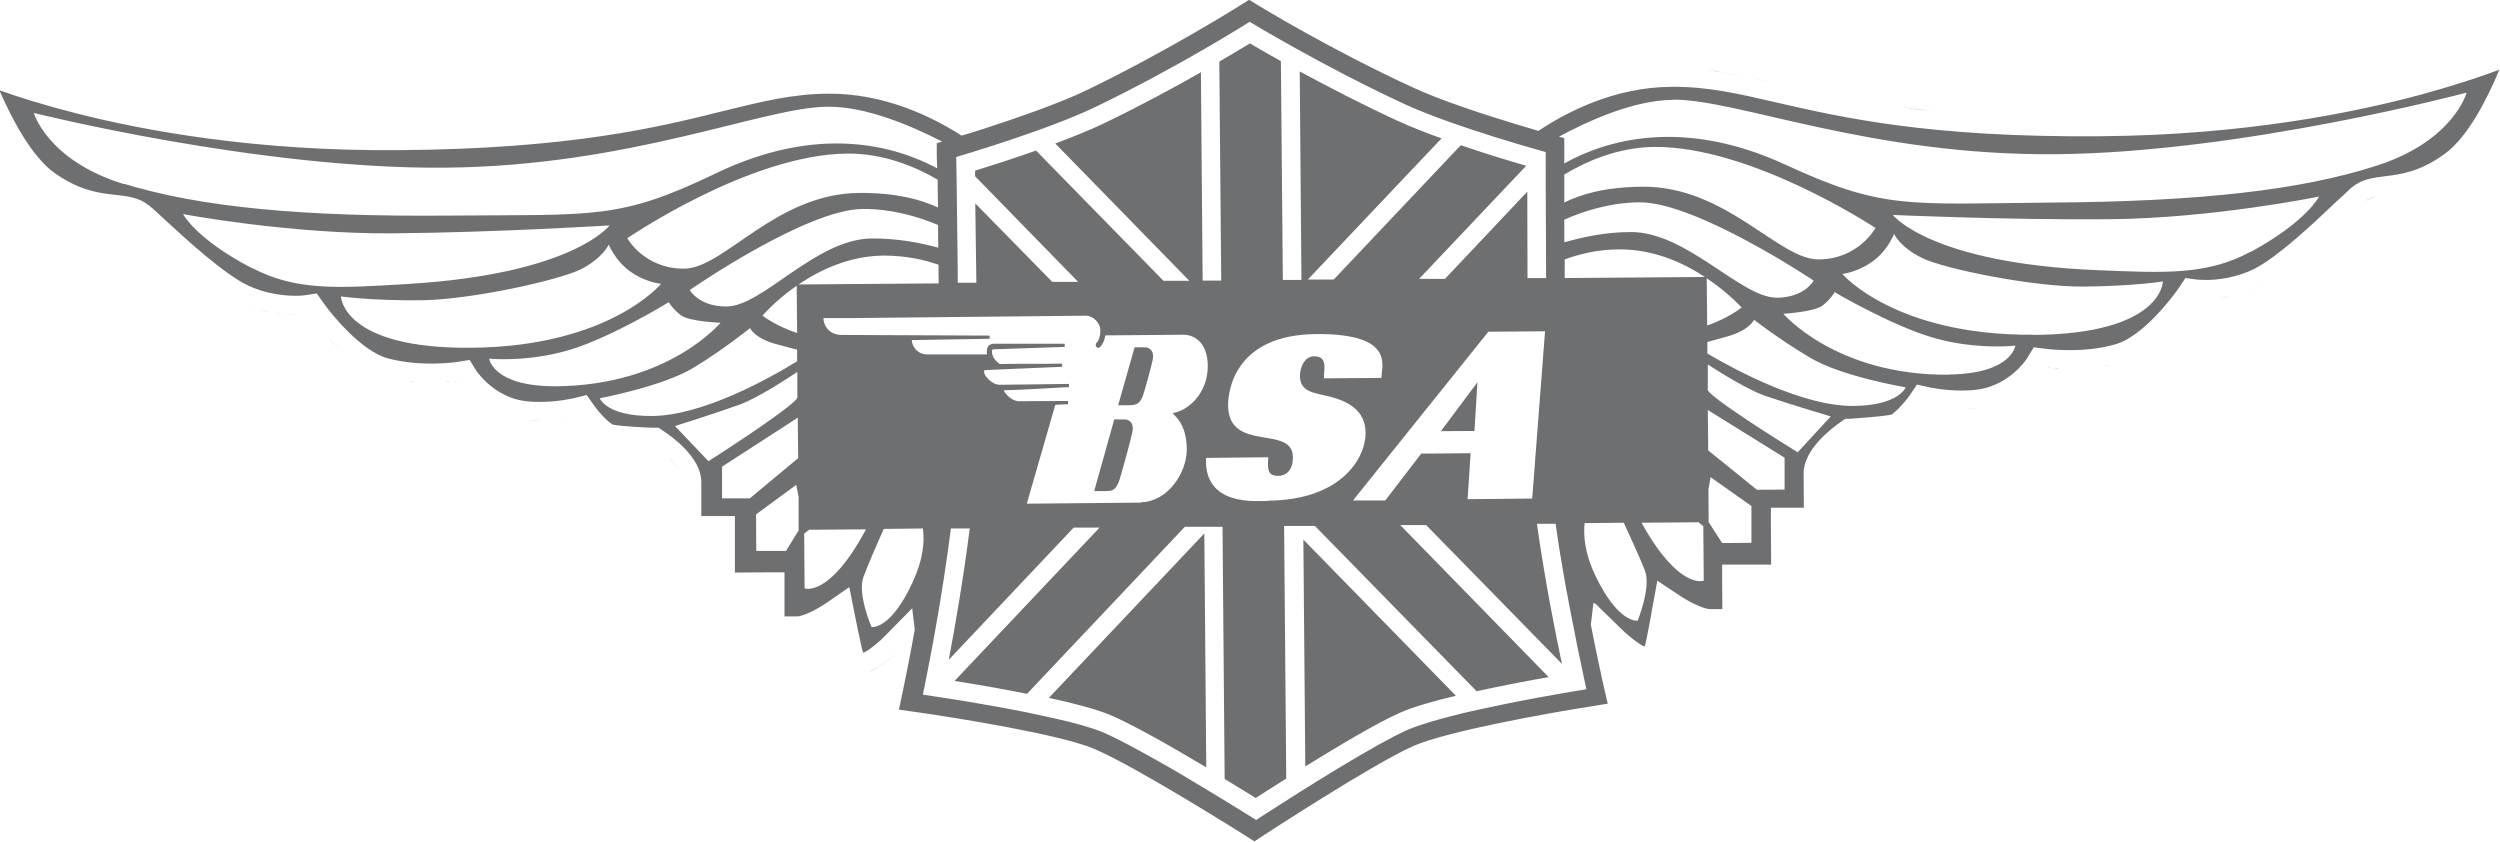 <?xml version="1.0" encoding="UTF-8"?><svg id="Layer_2" xmlns="http://www.w3.org/2000/svg" width="116.89" height="39.37" viewBox="0 0 116.89 39.37"><defs><style>.cls-1{fill:#6e6f71;}</style></defs><g id="Layer_1-2"><path class="cls-1" d="M21.07,17.84c-.08,0-.16.01-.25.02.1,0,.17-.01.25-.02Z"/><path class="cls-1" d="M21.4,17.81c-.05,0-.1.01-.18.02.08,0,.13-.01.18-.02Z"/><path class="cls-1" d="M43.42,4.52c-1.09-.47-2.38-.86-3.81-.97,1.43.11,2.72.5,3.81.97Z"/><path class="cls-1" d="M15.07,15.47c.26.3.59.65.95.98-.37-.33-.69-.68-.95-.98Z"/><path class="cls-1" d="M20.62,17.87c-.1,0-.19,0-.3,0,.11,0,.2,0,.3,0Z"/><path class="cls-1" d="M21.56,17.79s-.04,0-.09.01c.06,0,.09-.01.09-.01Z"/><path class="cls-1" d="M31.92,22.26c.04.1.06.19.06.29,0,.19,0,.44,0,.7,0-.27,0-.52,0-.7,0-.09-.02-.19-.06-.29Z"/><path class="cls-1" d="M14.22,14.7s-.04,0-.07,0c.03,0,.04,0,.07,0Z"/><path class="cls-1" d="M11.92,14.41c-.23-.08-.47-.16-.7-.28.24.12.47.2.7.28Z"/><path class="cls-1" d="M12.6,14.59c-.15-.03-.31-.07-.47-.11.16.05.31.08.47.11Z"/><path class="cls-1" d="M13.25,14.68c-.14-.01-.29-.03-.44-.06.15.03.3.04.44.06Z"/><path class="cls-1" d="M13.87,14.71c-.14,0-.3,0-.48-.02.18.01.34.02.48.02Z"/><path class="cls-1" d="M19.41,17.85c-.09,0-.17-.01-.25-.02.09,0,.17.01.25.02Z"/><path class="cls-1" d="M20.01,17.88c-.08,0-.16,0-.25,0,.09,0,.17,0,.25,0Z"/><path class="cls-1" d="M14.39,14.68s-.03,0-.04,0c.02,0,.03,0,.04,0Z"/><path class="cls-1" d="M18.74,17.77c-.08-.01-.15-.02-.22-.03.08.01.15.02.22.03Z"/><path class="cls-1" d="M45.61,5.71c-.43-.29-.96-.6-1.56-.9.6.3,1.13.61,1.56.9Z"/><path class="cls-1" d="M26.8,19.54s-.02,0-.03,0c.01,0,.02,0,.03,0Z"/><path class="cls-1" d="M26.47,19.59s-.05,0-.08.01c.03,0,.05,0,.08-.01Z"/><path class="cls-1" d="M27.05,19.49s-.02,0-.04,0c.02,0,.02,0,.04,0Z"/><path class="cls-1" d="M25.99,19.65s-.06,0-.08,0c.03,0,.06,0,.08,0Z"/><path class="cls-1" d="M31.76,21.97c-.13-.19-.31-.37-.48-.54.17.16.35.34.48.54Z"/><path class="cls-1" d="M40.07,31.59h0s-.11-.12-.23-.31c.12.19.23.31.23.31Z"/><path class="cls-1" d="M25.28,19.67c-.21,0-.42-.01-.63-.04.21.02.42.03.63.04Z"/><path class="cls-1" d="M41.1,31.17c-.13.09-.3.17-.48.23.17-.07.35-.15.48-.23.4-.27.75-.59.9-.73-.15.14-.5.47-.9.73Z"/><path class="cls-1" d="M25.49,19.67s-.06,0-.09,0c.03,0,.06,0,.09,0Z"/><rect class="cls-1" x="33.57" y="25.01" width="0" height="2.65" transform="translate(-.22 .28) rotate(-.48)"/><path class="cls-1" d="M24.45,19.61c-.25-.04-.5-.09-.74-.17.24.08.49.13.74.17Z"/><path class="cls-1" d="M32,24.07c0,.53,0,.96,0,.96h1.54s-1.54,0-1.54,0c0,0,0-.43,0-.96Z"/><path class="cls-1" d="M87.52,4.81c.43.07.88.14,1.36.2-.48-.06-.93-.13-1.36-.2Z"/><path class="cls-1" d="M91.75,19.12s-.06,0-.08,0c.03,0,.06,0,.08,0Z"/><path class="cls-1" d="M96.3,17.23c-.1,0-.18,0-.26-.02.08,0,.16.01.26.02Z"/><path class="cls-1" d="M96.81,17.24c-.11,0-.21,0-.31,0,.1,0,.2,0,.31,0Z"/><path class="cls-1" d="M95.91,17.21c-.08,0-.14-.01-.19-.02.05,0,.11.01.19.02Z"/><path class="cls-1" d="M92.5,19.07c-.21.03-.42.04-.63.05.21,0,.42-.02.63-.05Z"/><path class="cls-1" d="M93.44,18.86c-.23.09-.48.14-.73.18.25-.04.5-.09.73-.18Z"/><path class="cls-1" d="M95.65,17.18c-.06,0-.09-.01-.09-.01,0,0,.03,0,.09.01Z"/><path class="cls-1" d="M97.36,17.23c-.09,0-.17,0-.25,0,.08,0,.16,0,.25,0Z"/><path class="cls-1" d="M98.61,17.07c-.07.01-.15.02-.22.04.07-.01.15-.02.22-.04Z"/><path class="cls-1" d="M104.26,13.86c-.15.03-.3.05-.44.06.14-.02.28-.04.44-.06Z"/><path class="cls-1" d="M105.85,13.34c-.23.12-.47.21-.7.29.23-.08.46-.17.7-.29Z"/><path class="cls-1" d="M104.93,13.7c-.16.05-.31.09-.47.12.15-.03.31-.07.47-.12Z"/><path class="cls-1" d="M102.72,13.95s-.03,0-.04,0c.01,0,.02,0,.04,0Z"/><path class="cls-1" d="M103.68,13.94c-.18.02-.34.02-.48.02.14,0,.3,0,.48-.02Z"/><path class="cls-1" d="M102.92,13.96s-.05,0-.07,0c.02,0,.04,0,.07,0Z"/><path class="cls-1" d="M85.65,21.24c.4-.46.94-.82.94-.82,0,0,.54-.03,1.1-.08-.56.05-1.1.08-1.1.08,0,0-.54.36-.94.82Z"/><path class="cls-1" d="M74.59,28.22l1.27,1.24s.4.39.85.68c.04.03.11.06.18.09.03-.06.05-.13.06-.19.14-.66.3-1.57.3-1.58l.24-1.31,1.11.74c.43.28,1.07.59,1.36.59h.57s-.01-1.21-.01-1.21v-.87s.86,0,.86,0h1.43s-.01-1.79-.01-1.79v-.87s.86,0,.86,0h.68s-.01-1.61-.01-1.61c0-1.13,1.34-2.13,1.75-2.41l.2-.14h.24c.37-.03,1.43-.1,1.9-.19.15-.06.6-.52.88-.92l.33-.49.58.13s.73.16,1.56.15c.53,0,.99-.07,1.35-.21,1.11-.41,1.67-1.31,1.67-1.32l.3-.49.57.07s.5.07,1.18.06c.8,0,1.53-.11,2.13-.29,1.17-.36,2.53-2.06,2.91-2.63l.3-.45.53.07h0s.17.02.44.02c.47,0,1.38-.08,2.27-.53,1.11-.57,2.76-2.13,3.74-3.06.34-.32.61-.57.79-.73.46-.39,1-.46,1.57-.53.72-.09,1.63-.2,2.79-1.05,1.05-.76,1.95-2.49,2.55-3.93-.89.33-2.09.73-3.58,1.14-3.19.87-8.4,1.92-15.07,1.97-8.02.07-12.15-.89-15.16-1.58-1.81-.42-3.23-.75-4.92-.73-2.65.02-4.87,1.17-6.2,2.06-.28-.08-.64-.19-1.07-.32.37-.28.84-.6,1.41-.93-.57.33-1.04.65-1.41.93-1.42-.43-3.46-1.09-4.8-1.71-3.81-1.75-7.17-3.8-7.2-3.82l-.46-.28-.46.29s-3.37,2.12-7.14,3.94c-1.33.64-3.36,1.33-4.77,1.79-.42.14-.79.25-1.07.33-1.36-.87-3.6-1.98-6.23-1.96-1.69.01-3.11.37-4.91.81-3,.75-7.11,1.77-15.14,1.83-6.68.06-11.9-.9-15.11-1.72-1.5-.38-2.7-.76-3.6-1.08.62,1.43,1.55,3.15,2.61,3.89,1.18.82,2.08.92,2.81,1,.57.06,1.11.12,1.58.5.19.15.46.4.8.72,1,.92,2.67,2.45,3.79,3,.9.44,1.82.5,2.28.5.27,0,.44-.03.44-.03l.53-.08.31.44c.42.6,1.78,2.23,2.96,2.58.6.17,1.34.26,2.13.26.69,0,1.18-.08,1.18-.08l.57-.09.3.49s.58.9,1.69,1.29c.36.13.81.19,1.35.18.83,0,1.55-.18,1.56-.18l.57-.14.34.48c.29.41.73.85.91.91.45.08,1.51.13,1.88.14h.24s.2.14.2.14c.42.27,1.78,1.25,1.79,2.38v1.61s.7,0,.7,0h.87s0,.86,0,.86v1.78s1.45-.01,1.45-.01h.87s0,.86,0,.86v1.2s.58,0,.58,0c.31,0,.99-.36,1.35-.61l1.1-.76.26,1.31s.18.91.33,1.57c.01.06.04.13.06.19.08-.03.14-.07.18-.09.45-.3.84-.69.84-.7l1.27-1.29.12,1c-.14.79-.27,1.45-.37,1.95-.11.54-.18.87-.18.88l-.19.91.92.13c1.75.25,6.63,1.03,8.2,1.7,1.93.81,6.98,4,7.03,4.03l.47.3.47-.31c.05-.03,5.05-3.3,6.96-4.15,1.56-.69,6.43-1.56,8.17-1.83l.92-.15-.21-.91s-.08-.34-.19-.88c-.1-.48-.24-1.13-.39-1.9l.12-1.02ZM73.92,30.89c-.01-.05-.02-.11-.03-.17h0c.01.05.02.12.03.17ZM68.62,23.33l.14-2.14-2.31.02-1.68,2.19h-1.51s6.33-7.89,6.33-7.89l2.65-.02-.6,7.82-3.03.03ZM59.29,23.42c-.54,0-3.01.27-2.9-2.01l2.91-.03c-.05.63,0,.87.47.87.32,0,.69-.22.68-.88-.01-1.53-3.01-.18-3.03-2.42,0-.78.39-3.3,4.12-3.33,3.74-.03,3.04,1.53,3.05,2.05l-2.69.02c0-.44.19-1.04-.47-1.03-.44,0-.65.54-.65.9,0,.8.69.8,1.42.99.8.21,1.64.62,1.65,1.68.01,1.2-1.15,3.15-4.56,3.18ZM53.37,23.5s-5.05.05-5.36.05c.08-.29,1.16-4.03,1.33-4.62.24-.02.32-.02.6-.03v-.15c-.12,0-1.84,0-2.29.01-.34,0-.64-.33-.72-.51.73-.01,2.86-.15,3.05-.15v-.15c-.2,0-2.78.04-3.23.04-.39,0-.74-.44-.74-.59,0-.07,0-.1.12-.1.08,0,3.25-.14,3.53-.15v-.15c-.94.02-2.17,0-2.92.02-.23-.17-.36-.37-.36-.59,0-.07,0-.1.12-.1l3.28-.11v-.15s-3.28,0-3.28,0c-.17,0-.37.07-.36.37,0,.05,0,.09.01.13h-2.75c-.24.01-.46-.08-.6-.25-.1-.12-.16-.27-.17-.42l3.64-.06v-.15s-6.92-.03-6.92-.03c-.36,0-.57-.17-.68-.31-.12-.15-.17-.34-.17-.48h1.45s10.81-.11,10.81-.11c0,0,0,0,0,0h.02c.3,0,.67.31.67.7,0,.24-.07.46-.19.58h0s-.03.06-.03.09c0,.07.06.13.12.13.03,0,.06-.01.08-.03h0c.13-.13.22-.33.25-.55l3.65-.03c.52,0,1.13.37,1.14,1.44.01,1.28-.87,2.01-1.43,2.17l-.21.06.15.16c.33.35.5.85.51,1.5.01,1.15-.92,2.49-2.14,2.5ZM43.85,9.7c-.76-.36-1.93-.69-3.67-.68-3.92.03-6.31,3.52-8.18,3.54-1.87.02-2.67-1.42-2.67-1.42,0,0,5.71-3.92,10.29-3.96,1.73-.01,3.23.64,4.22,1.22,0,.36.01.8.02,1.3ZM40.33,9.77c1.39-.01,2.65.38,3.53.75,0,.34,0,.69.01,1.06-.84-.23-1.92-.44-3.11-.43-2.62.02-5.1,3.17-6.78,3.18-1.3.01-1.73-.77-1.73-.77,0,0,5.44-3.77,8.08-3.79ZM43.88,12.38c0,.28,0,.57.01.87l-6.55.05c1-.68,2.38-1.34,3.99-1.35,1.03,0,1.9.2,2.56.43ZM37.25,13.36l.02,2.21c-1-.33-1.62-.81-1.62-.81,0,0,.59-.7,1.6-1.4ZM76.66,9.46c2.64-.02,8.14,3.66,8.14,3.66,0,0-.42.79-1.72.8-1.68.01-4.22-3.09-6.84-3.07-1.18,0-2.26.24-3.1.48,0-.37,0-.72,0-1.06.88-.39,2.13-.8,3.52-.81ZM73.14,9.46c0-.5,0-.94,0-1.3.98-.59,2.47-1.27,4.2-1.29,4.57-.04,10.35,3.79,10.35,3.79,0,0-.78,1.45-2.65,1.47-1.87.02-4.33-3.43-8.24-3.4-1.75.01-2.91.36-3.66.74ZM81.43,14.38s-.61.49-1.61.84l-.02-2.21c1.02.68,1.63,1.37,1.63,1.37ZM75.7,11.66c1.61-.01,3,.62,4.01,1.29l-6.55.05c0-.29,0-.58,0-.87.65-.24,1.52-.47,2.55-.47ZM76.57,29.02s-.89.16-1.98-2.11c-.5-1.05-.56-1.86-.5-2.45l1.83-.02c.17.37.73,1.57.99,2.24.3.78-.34,2.34-.34,2.34ZM76.75,24.44l2.66-.02c.14.11.23.18.23.18l.02,2.55s-1.15.46-2.91-2.71ZM80.52,25.39l-.63-.98h0s-.01-1.53-.01-1.53l.1-.57,1.91,1.35v1.72s-1.37.01-1.37.01ZM82.16,22.91l-2.29-1.85-.02-1.89,3.59,2.23v1.49s-1.29.01-1.29.01ZM84.06,21.15s-3.36-2.06-4.13-2.8c-.03-.03-.05-.06-.08-.1v-1.21c.52.34,1.85,1.18,2.69,1.47,1.07.37,3.06.96,3.06.96l-1.54,1.67ZM86.66,18.98c-2.37.02-5.52-1.68-6.83-2.45v-.54c.25-.07.56-.15.97-.27,1.03-.3,1.21-.77,1.21-.77,0,0,1.19.93,2.65,1.79,1.47.87,4.44,1.37,4.44,1.37,0,0-.31.85-2.44.87ZM91.11,17.52c-5.26.04-7.73-2.85-7.73-2.85,0,0,1.47-.08,1.86-.4.39-.32.54-.61.54-.61,0,0,2.69,1.59,4.68,2.15s3.77.35,3.77.35c0,0-.16,1.32-3.12,1.35ZM95.08,15.65c-6.47.05-8.94-2.84-8.94-2.84,0,0,.86-.09,1.63-.76.53-.46.79-1.11.79-1.11,0,0,.27.61,1.3,1.12,1.03.51,5.21,1.36,7.55,1.34,2.34-.02,3.72-.24,3.72-.24,0,0-.02,2.45-6.04,2.5ZM105.25,11.76c-2.06,1.12-4.06,1-7.22.87-7.8-.33-9.53-2.58-9.53-2.58,0,0,5.29.24,10.12.2,4.83-.04,9.81-1.06,9.81-1.06,0,0-.57,1.16-3.18,2.58ZM78.22,4.66c3-.03,9.21,2.63,17.92,2.55s19.19-2.88,19.19-2.88c0,0-.6,2.24-4.16,3.4s-8.31,1.69-15.16,1.74c-6.85.06-7.94.35-12.53-1.77-4.84-2.23-8.4-1.14-10.34-.06,0-.31,0-.51,0-.52v-.66s-.25-.07-.25-.07c1.39-.75,3.51-1.71,5.33-1.72ZM51.2,5.01c3.87-1.86,7.23-3.99,7.23-3.99,0,0,3.4,2.07,7.29,3.87.29.13.61.27.95.4.17.07.34.13.52.2.53.2,1.08.39,1.63.57.36.12.72.23,1.05.34,1.35.42,2.4.71,2.4.71,0,0,0,2.71.02,5.89h-.87c0-1.54-.01-2.97-.01-4.04l-3.85,4.08h-1.21s5.01-5.29,5.01-5.29c-.7-.2-1.86-.55-3.06-.96l-5.94,6.28h-1.21s6.25-6.6,6.25-6.6c-.73-.26-1.44-.54-2.03-.81-1.72-.79-3.32-1.63-4.6-2.32l.08,9.75h-.87s-.09-10.23-.09-10.23c-.61-.34-1.12-.64-1.45-.83-.33.2-.83.5-1.43.85l.09,10.24h-.87s-.08-9.74-.08-9.74c-1.27.72-2.85,1.58-4.56,2.4-.65.31-1.45.63-2.25.93l6.27,6.42h-1.21s-5.96-6.09-5.96-6.09c-1.13.4-2.2.74-2.85.94,0,.08,0,.17,0,.26l4.82,4.94h-1.21s-3.6-3.67-3.6-3.67c.01,1.02.03,2.32.05,3.71h-.87c0-.16,0-.33,0-.49-.02-1.64-.04-3.13-.05-4.12-.01-.79-.02-1.27-.02-1.27,0,0,4.21-1.23,6.51-2.34ZM5.8,8.61c-3.58-1.1-4.22-3.33-4.22-3.33,0,0,10.53,2.64,19.24,2.56s14.87-2.83,17.87-2.85c1.82-.02,3.96.91,5.36,1.63l-.25.07v.66s.01.21.02.52c-1.96-1.05-5.53-2.08-10.34.23-4.55,2.19-5.64,1.92-12.5,1.98-6.85.06-11.6-.39-15.19-1.49ZM11.78,12.54c-2.64-1.38-3.22-2.53-3.22-2.53,0,0,4.99.94,9.82.9,4.83-.04,10.12-.37,10.12-.37,0,0-1.69,2.28-9.48,2.74-3.15.19-5.16.34-7.23-.75ZM22.02,16.26c-6.02.05-6.08-2.4-6.08-2.4,0,0,1.38.2,3.72.18,2.34-.02,6.5-.94,7.52-1.46,1.02-.53,1.28-1.14,1.28-1.14,0,0,.27.64.81,1.1.78.66,1.64.73,1.64.73,0,0-2.42,2.94-8.89,2.99ZM26.01,18.06c-2.96.02-3.14-1.29-3.14-1.29,0,0,1.79.18,3.76-.41,1.97-.59,4.64-2.23,4.64-2.23,0,0,.16.29.55.6.39.31,1.87.36,1.87.36,0,0-2.43,2.93-7.69,2.97ZM30.49,19.45c-2.13.02-2.45-.83-2.45-.83,0,0,2.96-.55,4.41-1.44,1.44-.88,2.62-1.84,2.62-1.84,0,0,.19.47,1.22.75.41.11.73.19.98.26v.54c-1.29.8-4.41,2.54-6.78,2.56ZM33.13,21.57l-1.57-1.65s1.98-.62,3.04-1.01c.84-.31,2.15-1.17,2.68-1.52v1.21s-.04.06-.07.1c-.76.75-4.08,2.86-4.08,2.86ZM33.76,23.31v-1.49s3.54-2.29,3.54-2.29l.02,1.89-2.26,1.88h-1.3ZM36.74,25.76h-1.38s-.01-1.71-.01-1.71l1.88-1.38.11.57v1.53s.02,0,.02,0l-.61.99ZM37.62,27.5l-.02-2.55s.09-.07.23-.18l2.66-.02c-1.71,3.2-2.86,2.76-2.86,2.76ZM42.69,27.18c-1.04,2.29-1.94,2.14-1.94,2.14,0,0-.67-1.55-.38-2.34.25-.67.78-1.88.95-2.25l1.83-.02c.08.59.03,1.41-.46,2.46ZM69.36,33.13c-.71.15-1.4.32-2.02.49-.61.17-1.14.34-1.52.5-.38.17-.86.42-1.4.72-2.33,1.3-5.69,3.5-5.69,3.5,0,0-.98-.62-2.26-1.39-.36-.22-.75-.45-1.15-.69s-.8-.47-1.2-.69c-.99-.56-1.92-1.06-2.55-1.33-.5-.21-1.28-.43-2.17-.63-.44-.1-.91-.2-1.38-.3-.95-.19-1.92-.36-2.74-.5-1.23-.2-2.13-.33-2.13-.33,0,0,.67-3.15,1.16-6.65.05-.37.1-.75.15-1.12h.88c-.29,2.32-.69,4.61-.98,6.14l5.84-6.18h1.21s-6.78,7.17-6.78,7.17c.91.14,2.15.35,3.39.6l7.38-7.81h1.76s.1,11.79.1,11.79c.59.36,1.1.67,1.45.89.34-.22.85-.54,1.43-.91l-.1-11.81h1.44s7.56,7.73,7.56,7.73c1.2-.26,2.43-.5,3.37-.66l-6.94-7.11h1.21s6.35,6.49,6.35,6.49c-.32-1.5-.81-4-1.17-6.55h.88s0,.03,0,.05c.1.71.21,1.41.33,2.09.12.68.23,1.33.35,1.94-.06-.3-.12-.62-.17-.94.13.72.26,1.38.38,1.98h0c.04.21.08.42.12.62.24,1.16.41,1.91.42,1.98h0s0,.02,0,.02c0,0-.4.06-1.03.17-.16.03-.33.06-.51.09-.92.16-2.13.39-3.31.65Z"/><path class="cls-1" d="M83.68,4.04c.31.07.64.15.98.22-.34-.07-.67-.15-.98-.22Z"/><path class="cls-1" d="M91.25,19.11s-.06,0-.08,0c.03,0,.06,0,.08,0Z"/><path class="cls-1" d="M88.87,5.01c.48.06.98.12,1.5.18-.53-.05-1.03-.11-1.5-.18Z"/><path class="cls-1" d="M110.21,9.74c.13-.13.25-.23.33-.3.17-.15.39-.22.66-.26-.27.05-.49.12-.66.26-.09.07-.2.18-.33.3Z"/><path class="cls-1" d="M110.21,9.74c-.27.25-.63.59-1.03.97.4-.38.76-.72,1.03-.97Z"/><rect class="cls-1" x="81.4" y="27.26" width="2.31" height="0" transform="translate(-.22 .69) rotate(-.48)"/><path class="cls-1" d="M85.18,4.37c.53.11,1.1.22,1.71.33-.61-.11-1.18-.22-1.71-.33Z"/><path class="cls-1" d="M90.39,19.01s-.02,0-.03,0c.01,0,.02,0,.03,0Z"/><path class="cls-1" d="M90.14,18.97s-.03,0-.04,0c.01,0,.02,0,.04,0Z"/><path class="cls-1" d="M81.9,3.64c.28.06.57.12.86.19-.3-.07-.58-.13-.86-.19Z"/><path class="cls-1" d="M90.76,19.06s-.05,0-.08-.01c.03,0,.05,0,.08.01Z"/><path class="cls-1" d="M80.66,3.4c.27.04.55.1.82.15-.28-.06-.55-.11-.82-.15Z"/><path class="cls-1" d="M73.48,4.27c.43-.2.9-.38,1.39-.54-.49.16-.96.34-1.39.54Z"/><path class="cls-1" d="M79.84,3.28c.27.03.55.07.82.12-.27-.04-.55-.08-.82-.12Z"/><path class="cls-1" d="M97.97,17.17c-.09.01-.17.02-.26.02.09,0,.17-.01.26-.02Z"/><path class="cls-1" d="M61.02,35.84c1.56-.96,3.39-2.06,4.45-2.52.6-.27,1.55-.54,2.6-.79l-7.13-7.3.09,10.61Z"/><path class="cls-1" d="M49.04,32.63c1.16.25,2.22.53,2.87.8,1.06.45,2.92,1.51,4.49,2.45l-.09-10.94-7.27,7.69Z"/><path class="cls-1" d="M52.86,18.94c.3,0,.42-.09.56-.39.08-.19.41-1.41.48-1.74.04-.22-.01-.36-.07-.43-.07-.09-.18-.14-.3-.14h-.48s-.03.1-.03.1l-.74,2.61h.58Z"/><polygon class="cls-1" points="68.94 20.15 69.08 17.87 67.37 20.16 68.94 20.15"/><path class="cls-1" d="M52.3,22.56c.08-.19.59-2.06.65-2.38.04-.22-.01-.36-.07-.43-.07-.09-.18-.14-.3-.14h-.48s-.03.1-.03.1l-.91,3.25h.58c.3,0,.42-.09.56-.4Z"/></g></svg>